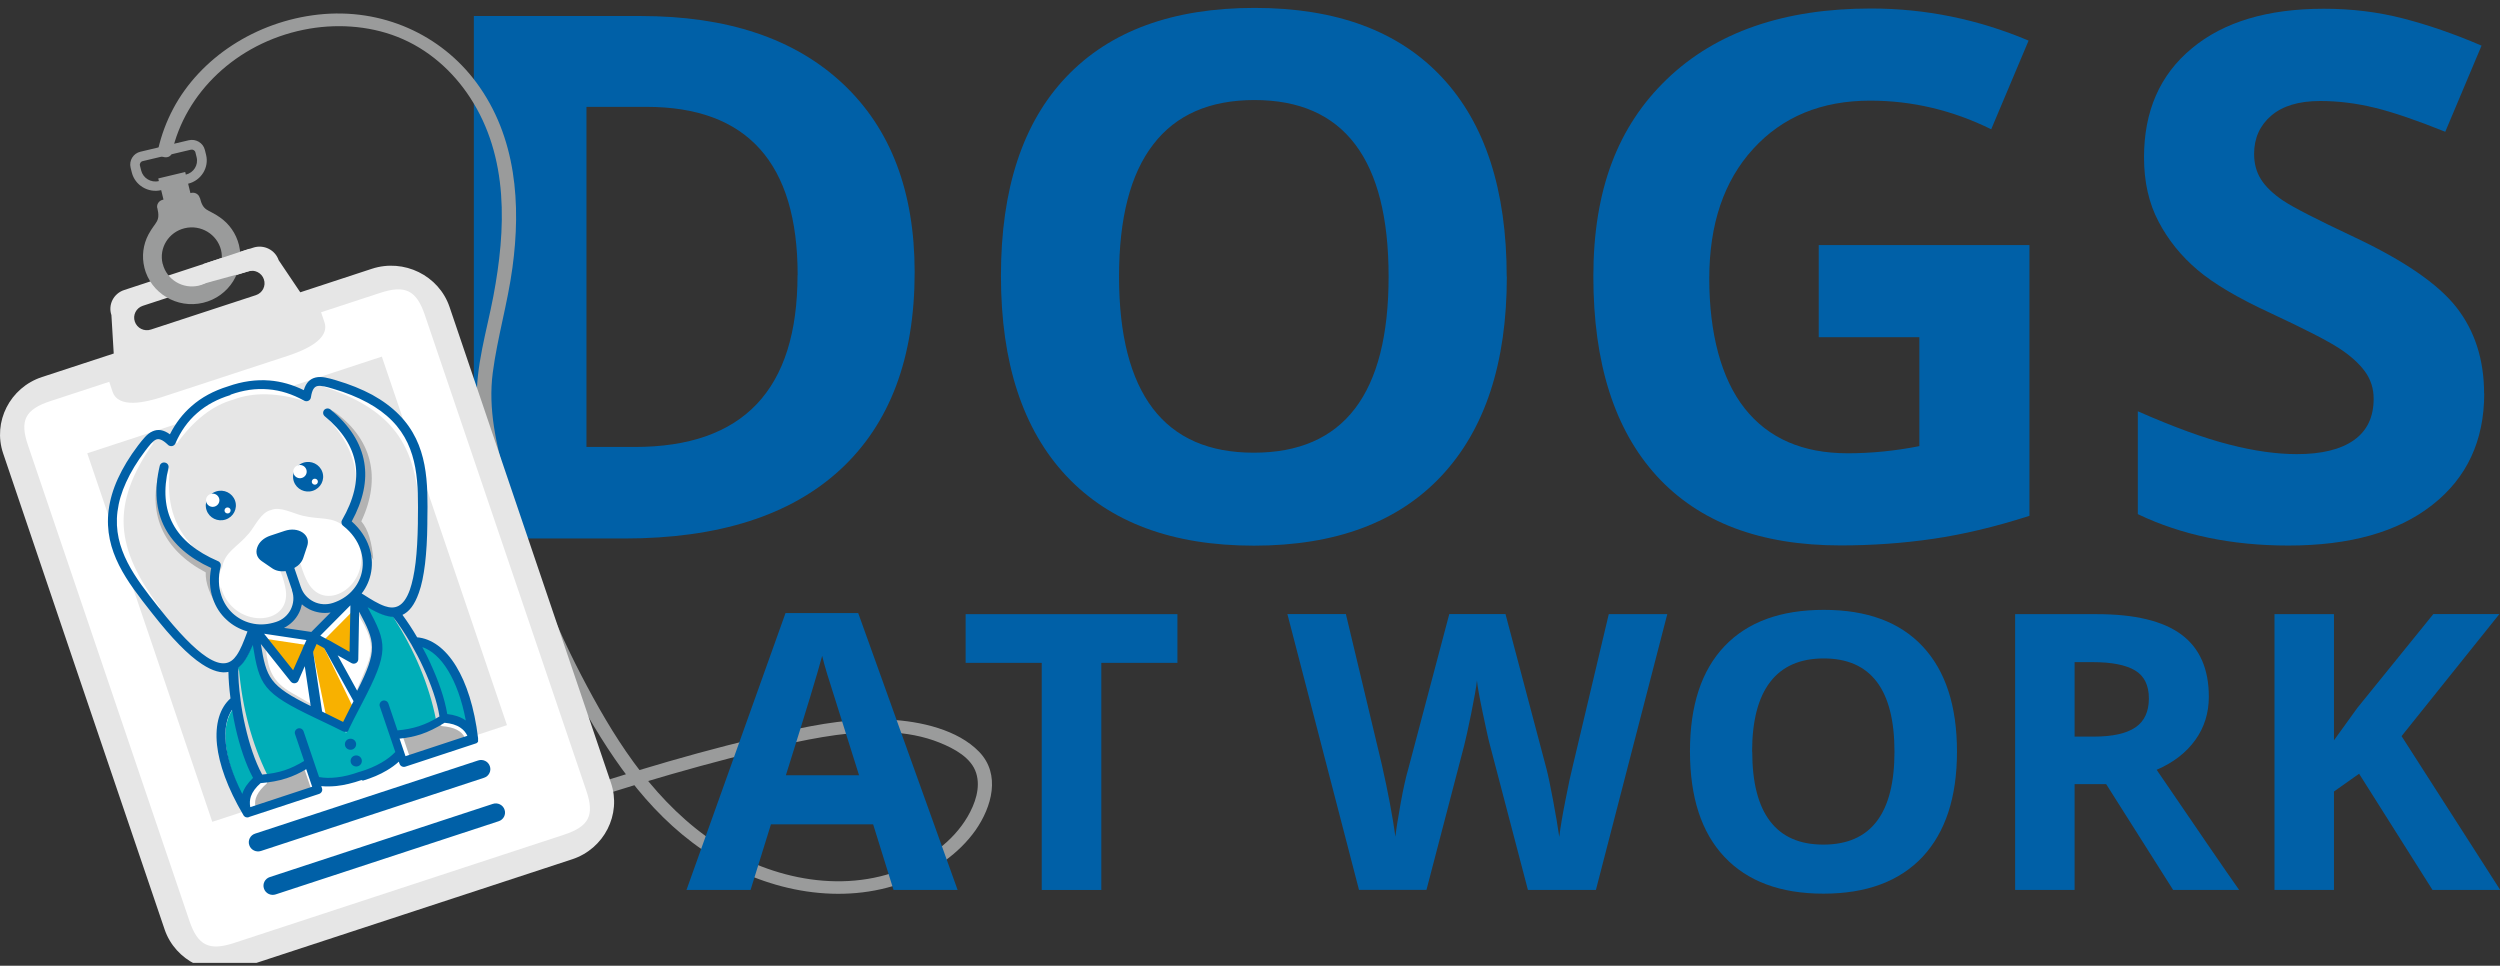 <svg width="321" height="124" viewBox="0 0 321 124" fill="none" xmlns="http://www.w3.org/2000/svg">
<rect x="0" y="0" width="321" height="124" fill="#333333" stroke="none"/>
<g clip-path="url(#clip0_1024_1383)">
<path d="M117.441 34.957C117.441 46.005 114.246 54.448 107.857 60.332C101.467 66.201 92.226 69.143 80.164 69.143H60.84V2.057H82.252C93.395 2.057 102.028 4.954 108.2 10.73C114.371 16.507 117.441 24.583 117.441 34.957ZM102.418 35.325C102.418 20.921 95.951 13.719 83 13.719H75.302V57.39H81.504C95.436 57.39 102.402 50.035 102.402 35.325H102.418Z" fill="#0060A7"/>
<path d="M193.476 35.508C193.476 46.618 190.671 55.138 185.076 61.114C179.481 67.075 171.455 70.063 160.999 70.063C150.542 70.063 142.516 67.075 136.921 61.114C131.327 55.153 128.521 46.587 128.521 35.416C128.521 24.246 131.327 15.726 136.937 9.842C142.547 3.957 150.604 1.015 161.092 1.015C171.58 1.015 179.59 3.988 185.138 9.918C190.686 15.848 193.46 24.384 193.46 35.524L193.476 35.508ZM143.685 35.508C143.685 43.002 145.134 48.641 148.017 52.441C150.916 56.241 155.233 58.126 160.983 58.126C172.531 58.126 178.297 50.587 178.297 35.508C178.297 20.43 172.562 12.845 161.077 12.845C155.326 12.845 150.978 14.745 148.064 18.561C145.134 22.361 143.685 28.015 143.685 35.508Z" fill="#0060A7"/>
<path d="M233.511 31.463H260.58V66.232C256.201 67.642 252.071 68.622 248.191 69.189C244.311 69.756 240.352 70.032 236.316 70.032C226.015 70.032 218.161 67.059 212.722 61.114C207.299 55.168 204.587 46.618 204.587 35.493C204.587 24.368 207.735 16.216 214.031 10.164C220.327 4.111 229.069 1.092 240.228 1.092C247.225 1.092 253.973 2.471 260.471 5.214L255.671 16.599C250.7 14.148 245.511 12.922 240.134 12.922C233.885 12.922 228.867 14.99 225.111 19.112C221.34 23.234 219.47 28.797 219.47 35.769C219.47 42.741 220.981 48.61 224.02 52.441C227.059 56.287 231.469 58.202 237.251 58.202C240.274 58.202 243.329 57.896 246.446 57.283V43.293H233.526V31.463H233.511Z" fill="#0060A7"/>
<path d="M318.974 50.51C318.974 56.563 316.761 61.344 312.32 64.822C307.894 68.316 301.722 70.047 293.821 70.047C286.544 70.047 280.107 68.699 274.497 66.017V52.809C279.094 54.831 282.99 56.256 286.185 57.068C289.38 57.896 292.294 58.31 294.928 58.31C298.107 58.31 300.538 57.712 302.237 56.517C303.935 55.322 304.777 53.544 304.777 51.2C304.777 49.882 304.403 48.717 303.655 47.691C302.907 46.664 301.816 45.683 300.367 44.733C298.917 43.783 295.972 42.266 291.53 40.197C287.354 38.267 284.237 36.428 282.149 34.65C280.061 32.873 278.393 30.819 277.162 28.46C275.915 26.1 275.292 23.357 275.292 20.2C275.292 14.27 277.333 9.597 281.432 6.21C285.515 2.808 291.172 1.123 298.387 1.123C301.941 1.123 305.322 1.536 308.533 2.364C311.758 3.191 315.125 4.356 318.631 5.858L313.971 16.921C310.325 15.45 307.317 14.423 304.948 13.841C302.564 13.259 300.226 12.968 297.92 12.968C295.177 12.968 293.089 13.596 291.624 14.852C290.159 16.109 289.427 17.749 289.427 19.756C289.427 21.012 289.723 22.1 290.315 23.035C290.907 23.97 291.842 24.874 293.136 25.747C294.429 26.621 297.484 28.184 302.299 30.452C308.673 33.455 313.052 36.458 315.405 39.462C317.758 42.465 318.958 46.173 318.958 50.541L318.974 50.51Z" fill="#0060A7"/>
<path d="M22.066 19.618C23.765 11.926 30.341 5.582 38.991 3.82C42.965 3.007 47.25 3.253 51.006 4.724C54.995 6.287 58.143 9.152 60.325 12.477C65.39 20.2 64.954 29.517 63.348 38.037C62.491 42.542 61.058 47.078 61.229 51.69C61.385 56.256 62.787 60.792 64.112 65.19C66.715 73.909 70.143 82.459 74.694 90.55C78.839 97.921 83.919 105.322 91.696 110.087C98.787 114.454 108.075 116.324 116.225 113.244C119.872 111.865 123.144 109.597 125.264 106.594C127.336 103.621 128.536 99.438 125.716 96.526C122.973 93.691 118.204 92.603 114.168 92.404C109.711 92.174 105.223 92.94 100.906 93.906C90.792 96.158 80.834 99.1 71.109 102.441C68.663 103.284 66.216 104.172 63.785 105.077C62.709 105.475 63.177 107.053 64.268 106.655C73.837 103.069 83.639 99.974 93.597 97.384C98.116 96.22 102.667 95.024 107.327 94.381C111.706 93.783 116.506 93.691 120.62 95.346C122.568 96.128 124.734 97.308 125.342 99.269C125.934 101.138 125.201 103.222 124.22 104.893C122.35 108.065 119.061 110.44 115.384 111.804C107.015 114.914 97.462 112.34 90.683 107.406C83.296 102.043 78.558 94.258 74.616 86.673C70.424 78.598 67.307 70.109 64.938 61.481C63.707 56.992 62.663 52.502 63.27 47.859C63.863 43.339 65.187 38.91 65.795 34.39C66.902 26.299 66.341 17.58 61.151 10.577C56.632 4.478 49.089 0.969 40.861 1.873C32.819 2.762 25.713 7.436 22.253 13.933C21.365 15.603 20.71 17.365 20.305 19.174C20.072 20.2 21.848 20.645 22.082 19.603" fill="#9A9B9B"/>
<path fill-rule="evenodd" clip-rule="evenodd" d="M5.392 48.411L14.602 45.392L14.306 40.458C13.854 39.125 14.586 37.684 15.942 37.24L32.508 31.8C33.864 31.356 35.329 32.076 35.781 33.409L38.555 37.531L47.749 34.512C51.863 33.164 56.352 35.37 57.723 39.416L66.731 65.971L78.45 100.526C79.821 104.571 77.577 108.984 73.463 110.333L31.105 124.231C26.991 125.579 22.503 123.373 21.132 119.327L9.709 85.692L0.405 58.218C-0.966 54.172 1.278 49.759 5.392 48.411ZM18.342 39.263C17.485 39.538 17.017 40.458 17.314 41.301C17.594 42.143 18.529 42.603 19.386 42.312L32.851 37.899C33.708 37.623 34.175 36.704 33.879 35.861C33.599 35.018 32.664 34.558 31.807 34.849L18.342 39.263Z" fill="#E6E6E6"/>
<path fill-rule="evenodd" clip-rule="evenodd" d="M41.236 40.121L41.656 41.362C42.404 43.584 39.116 44.978 36.872 45.714L20.93 50.939C18.67 51.675 15.195 52.502 14.447 50.28L14.026 49.024L6.452 51.506C3.242 52.563 2.509 53.988 3.584 57.145L24.327 118.255C25.402 121.411 26.852 122.132 30.062 121.074L72.419 107.176C75.629 106.119 76.362 104.693 75.287 101.537L54.544 40.427C53.469 37.27 52.02 36.55 48.809 37.608L41.236 40.09V40.121Z" fill="white"/>
<path fill-rule="evenodd" clip-rule="evenodd" d="M18.529 34.344C19.339 37.638 22.721 39.676 26.071 38.88C29.422 38.083 31.495 34.758 30.684 31.463C30.31 29.961 29.422 28.735 28.238 27.908C26.648 26.789 26.103 27.203 25.651 25.349V25.441C25.557 24.951 25.043 24.659 24.56 24.767C24.529 24.767 24.482 24.782 24.451 24.797L24.155 23.587C25.822 23.188 26.866 21.518 26.461 19.878L26.305 19.25C26.087 18.346 25.152 17.794 24.233 18.009L18.03 19.48C17.111 19.695 16.55 20.614 16.768 21.518L16.924 22.146C17.329 23.786 19.027 24.813 20.695 24.414L20.991 25.625C20.991 25.625 20.913 25.64 20.882 25.655C20.383 25.778 20.072 26.268 20.196 26.759V26.667C20.633 28.536 19.962 28.414 19.059 30.114C18.389 31.386 18.17 32.888 18.544 34.374M23.858 22.422L23.781 22.085L20.321 22.913L20.399 23.25C19.386 23.495 18.373 22.882 18.124 21.886L17.968 21.258C17.905 21.012 18.061 20.752 18.311 20.691L24.513 19.22C24.762 19.158 25.027 19.311 25.09 19.557L25.245 20.185C25.495 21.181 24.871 22.177 23.858 22.422ZM20.882 33.869C20.383 31.831 21.661 29.793 23.718 29.302C25.791 28.812 27.864 30.069 28.378 32.091C28.877 34.129 27.599 36.167 25.542 36.673C23.469 37.163 21.396 35.907 20.898 33.884" fill="#9A9B9B"/>
<path fill-rule="evenodd" clip-rule="evenodd" d="M25.137 36.704L33.007 34.543L32.025 31.938L26.087 33.899L25.137 36.704Z" fill="#E6E6E6"/>
<path d="M32.009 108.524C32.212 109.137 32.898 109.474 33.521 109.26L62.149 99.867C62.772 99.667 63.115 98.993 62.897 98.38C62.694 97.767 62.008 97.43 61.385 97.645L32.757 107.038C32.134 107.237 31.791 107.911 32.009 108.524ZM33.895 114.102C34.097 114.715 34.783 115.052 35.407 114.838L64.034 105.444C64.658 105.245 65.001 104.571 64.782 103.958C64.58 103.345 63.894 103.008 63.271 103.222L34.643 112.616C34.02 112.815 33.677 113.489 33.895 114.102Z" fill="#0060A7"/>
<path d="M11.205 58.202L19.839 83.624L27.257 105.521L65.095 93.109L57.287 70.109L49.028 45.79L11.205 58.202Z" fill="#E6E6E6"/>
<path fill-rule="evenodd" clip-rule="evenodd" d="M57.567 92.098C58.346 92.19 59.11 92.404 59.764 92.849L60.435 93.308L60.294 92.573C59.858 90.366 59.157 88.022 57.972 86.076C57.178 84.773 56.024 83.44 54.513 82.934L53.78 82.689L54.139 83.363C54.513 84.053 54.856 84.758 55.183 85.478C56.102 87.47 56.944 89.692 57.302 91.853L57.333 92.082L57.567 92.113V92.098Z" fill="#00AEB8"/>
<path d="M57.567 92.098C58.346 92.19 59.11 92.404 59.764 92.849L60.435 93.308L60.294 92.573C59.858 90.366 59.157 88.022 57.972 86.076C57.178 84.773 56.024 83.44 54.513 82.934L53.78 82.689L54.139 83.363C54.513 84.053 54.856 84.758 55.183 85.478C56.102 87.47 56.944 89.692 57.302 91.853L57.333 92.082L57.567 92.113V92.098Z" stroke="white" stroke-width="0.27" stroke-miterlimit="10"/>
<path fill-rule="evenodd" clip-rule="evenodd" d="M57.77 92.128C58.471 92.236 59.172 92.45 59.764 92.848L59.811 92.879L60.388 93.094L60.294 92.573C60.232 92.281 60.294 92.327 60.216 92.036C60.107 91.914 59.983 91.822 59.842 91.776C59.343 91.531 58.767 91.362 58.112 91.255C57.209 87.976 55.899 85.095 54.419 83.225C54.621 83.838 54.824 84.466 55.027 85.095C55.089 85.217 55.151 85.34 55.198 85.463C56.118 87.455 56.959 89.677 57.318 91.837V91.944L57.785 92.113L57.77 92.128Z" fill="#00AEB8"/>
<path fill-rule="evenodd" clip-rule="evenodd" d="M30.716 93.523C30.545 92.757 30.389 91.99 30.264 91.224L30.14 90.473L29.703 91.102C28.815 92.404 28.69 94.151 28.862 95.668C29.111 97.921 29.984 100.219 30.981 102.226L31.308 102.901L31.558 102.134C31.807 101.399 32.29 100.771 32.851 100.234L33.023 100.081L32.914 99.882C31.869 97.951 31.184 95.668 30.701 93.538" fill="#00AEB8"/>
<path d="M30.716 93.523C30.545 92.757 30.389 91.99 30.264 91.224L30.14 90.473L29.703 91.102C28.815 92.404 28.69 94.151 28.862 95.668C29.111 97.921 29.984 100.219 30.981 102.226L31.308 102.901L31.558 102.134C31.807 101.399 32.29 100.771 32.851 100.234L33.023 100.081L32.914 99.882C31.869 97.951 31.184 95.668 30.701 93.538L30.716 93.523Z" stroke="white" stroke-width="0.27" stroke-miterlimit="10"/>
<path fill-rule="evenodd" clip-rule="evenodd" d="M39.334 98.625C38.554 99.085 37.744 99.484 36.871 99.759C35.812 100.112 34.721 100.28 33.599 100.372H33.489L33.411 100.449C32.835 100.955 32.336 101.552 32.087 102.288C31.916 102.793 31.9 103.299 31.993 103.82L32.056 104.157L40.627 101.338L39.645 98.442L39.318 98.641L39.334 98.625Z" fill="#B3B3B3"/>
<path fill-rule="evenodd" clip-rule="evenodd" d="M51.068 94.687L52.05 97.583L60.621 94.764L60.465 94.457C60.232 93.982 59.904 93.584 59.468 93.293C58.829 92.864 58.05 92.68 57.286 92.619H57.177L57.084 92.665C56.149 93.262 55.167 93.768 54.107 94.12C53.234 94.412 52.346 94.58 51.442 94.672L51.068 94.703V94.687Z" fill="#B3B3B3"/>
<path fill-rule="evenodd" clip-rule="evenodd" d="M59.812 95.024L60.622 94.764L60.466 94.457C60.232 93.982 59.905 93.584 59.469 93.293C58.83 92.864 58.051 92.68 57.287 92.619H57.178L57.084 92.665C56.897 92.787 56.695 92.91 56.508 93.017C56.539 93.094 56.617 93.17 56.726 93.232C58.316 93.354 59.313 93.86 59.703 94.749C59.734 94.841 59.781 94.933 59.812 95.024Z" fill="white"/>
<path fill-rule="evenodd" clip-rule="evenodd" d="M51.068 94.687L52.05 97.583L52.44 97.461L52.58 97.093L51.739 94.626C51.645 94.626 51.551 94.641 51.442 94.657L51.068 94.687Z" fill="white"/>
<path fill-rule="evenodd" clip-rule="evenodd" d="M44.617 95.668C44.539 95.453 44.664 95.224 44.882 95.147C45.1 95.07 45.334 95.193 45.412 95.407C45.49 95.622 45.365 95.852 45.147 95.928C44.929 96.005 44.695 95.882 44.617 95.668Z" fill="#ED2224"/>
<path fill-rule="evenodd" clip-rule="evenodd" d="M45.349 97.813C45.272 97.599 45.396 97.369 45.614 97.292C45.833 97.216 46.066 97.338 46.144 97.553C46.222 97.767 46.097 97.997 45.879 98.074C45.661 98.15 45.427 98.028 45.349 97.813Z" fill="#ED2224"/>
<path fill-rule="evenodd" clip-rule="evenodd" d="M44.539 93.569V93.599H44.524V93.63H44.492V93.661H44.446V93.691H44.368V93.722H44.212V93.691L42.856 93.032L40.706 92.006C39.225 91.301 37.62 90.535 36.264 89.631C35.407 89.064 34.643 88.42 34.114 87.547C33.319 86.229 33.054 84.329 32.82 82.842L32.649 81.77L32.243 82.781C31.979 83.425 31.682 84.084 31.293 84.65C31.059 84.988 30.794 85.325 30.467 85.585L30.358 85.677V85.815C30.342 87.194 30.467 88.604 30.638 89.968V90.014C30.794 91.148 30.997 92.282 31.262 93.415C31.745 95.515 32.43 97.783 33.459 99.683L33.553 99.851H33.755C34.768 99.744 35.75 99.576 36.7 99.269C37.62 98.963 38.462 98.549 39.272 98.043L39.474 97.921L38.228 94.243C38.181 94.105 38.259 93.952 38.399 93.906C38.539 93.86 38.695 93.936 38.742 94.074L40.799 100.127L40.986 100.158C41.75 100.28 42.529 100.296 43.292 100.204C44.337 100.097 45.365 99.821 46.347 99.484H46.363C47.36 99.177 48.342 98.779 49.246 98.258C49.9 97.875 50.523 97.415 51.053 96.863L51.178 96.725L49.121 90.673C49.074 90.535 49.152 90.382 49.292 90.335C49.433 90.29 49.589 90.366 49.635 90.504L50.882 94.182H51.116C52.082 94.09 53.017 93.921 53.921 93.615C54.887 93.293 55.775 92.849 56.632 92.328L56.804 92.22L56.773 92.021C56.43 89.891 55.604 87.669 54.684 85.708C54.201 84.666 53.672 83.639 53.095 82.628L53.064 82.582C52.378 81.387 51.614 80.191 50.757 79.103L50.664 78.996H50.523C50.103 78.966 49.697 78.874 49.292 78.736C48.622 78.506 47.983 78.153 47.391 77.801L46.456 77.234L46.97 78.199C47.687 79.532 48.638 81.203 48.809 82.72C48.918 83.731 48.7 84.697 48.373 85.662C47.843 87.194 47.033 88.757 46.285 90.182L45.194 92.282L44.539 93.584V93.569Z" fill="#00AEB8"/>
<path d="M44.539 93.569V93.599H44.524V93.63H44.492V93.661H44.446V93.691H44.368V93.722H44.212V93.691L42.856 93.032L40.706 92.006C39.225 91.301 37.62 90.535 36.264 89.631C35.407 89.064 34.643 88.42 34.114 87.547C33.319 86.229 33.054 84.329 32.82 82.842L32.649 81.77L32.243 82.781C31.979 83.425 31.682 84.084 31.293 84.65C31.059 84.988 30.794 85.325 30.467 85.585L30.358 85.677V85.815C30.342 87.194 30.467 88.604 30.638 89.968V90.014C30.794 91.148 30.997 92.282 31.262 93.415C31.745 95.515 32.43 97.783 33.459 99.683L33.553 99.851H33.755C34.768 99.744 35.75 99.576 36.7 99.269C37.62 98.963 38.462 98.549 39.272 98.043L39.474 97.921L38.228 94.243C38.181 94.105 38.259 93.952 38.399 93.906C38.539 93.86 38.695 93.936 38.742 94.074L40.799 100.127L40.986 100.158C41.75 100.28 42.529 100.296 43.292 100.204C44.337 100.097 45.365 99.821 46.347 99.484H46.363C47.36 99.177 48.342 98.779 49.246 98.258C49.9 97.875 50.523 97.415 51.053 96.863L51.178 96.725L49.121 90.673C49.074 90.535 49.152 90.382 49.292 90.335C49.433 90.29 49.589 90.366 49.635 90.504L50.882 94.182H51.116C52.082 94.09 53.017 93.921 53.921 93.615C54.887 93.293 55.775 92.849 56.632 92.328L56.804 92.22L56.773 92.021C56.43 89.891 55.604 87.669 54.684 85.708C54.201 84.666 53.672 83.639 53.095 82.628L53.064 82.582C52.378 81.387 51.614 80.191 50.757 79.103L50.664 78.996H50.523C50.103 78.966 49.697 78.874 49.292 78.736C48.622 78.506 47.983 78.153 47.391 77.801L46.456 77.234L46.97 78.199C47.687 79.532 48.638 81.203 48.809 82.72C48.918 83.731 48.7 84.697 48.373 85.662C47.843 87.194 47.033 88.757 46.285 90.182L45.194 92.282L44.539 93.584V93.569Z" stroke="white" stroke-width="0.27" stroke-miterlimit="10"/>
<path fill-rule="evenodd" clip-rule="evenodd" d="M46.347 99.453C47.344 99.146 48.326 98.748 49.23 98.227C49.885 97.844 50.508 97.384 51.038 96.832L51.163 96.695L50.118 93.645C49.916 93.323 49.729 93.048 49.526 92.833C49.931 95.147 48.669 96.771 45.739 97.691L46.331 99.453H46.347Z" fill="#00AEB8"/>
<path fill-rule="evenodd" clip-rule="evenodd" d="M49.292 90.305C49.432 90.259 49.588 90.335 49.635 90.473L50.881 94.151H51.115C51.255 94.12 51.411 94.105 51.551 94.09L50.383 90.657C50.227 90.198 49.759 89.983 49.183 90.014L49.276 90.305H49.292Z" fill="#00AEB8"/>
<path fill-rule="evenodd" clip-rule="evenodd" d="M56.118 92.603C56.289 92.511 56.461 92.404 56.632 92.297L56.804 92.19L56.773 91.99C56.43 89.86 55.604 87.639 54.684 85.677C54.201 84.635 53.671 83.609 53.095 82.597L53.064 82.551C52.612 81.77 52.144 80.988 51.614 80.237C51.256 79.854 50.882 79.517 50.508 79.241C53.251 83.547 55.074 87.899 55.962 92.312C56.009 92.419 56.056 92.511 56.102 92.573" fill="#D9D8D6"/>
<path fill-rule="evenodd" clip-rule="evenodd" d="M39.458 84.574L38.211 87.378C38.149 87.516 37.993 87.577 37.853 87.516C37.806 87.501 37.775 87.47 37.744 87.424L33.178 81.693L33.365 82.842C33.599 84.252 33.848 85.907 34.596 87.148C35.687 88.941 38.118 90.121 39.941 91.025L40.471 91.286L39.458 84.559V84.574Z" fill="white"/>
<path fill-rule="evenodd" clip-rule="evenodd" d="M46.316 88.956C47.235 87.148 48.451 84.773 48.217 82.689C48.061 81.249 47.235 79.778 46.565 78.521L46.004 77.479L45.864 84.758C45.864 84.758 45.864 84.85 45.833 84.896C45.755 85.018 45.599 85.064 45.459 85.003L42.747 83.486L46.051 89.462L46.316 88.941V88.956Z" fill="white"/>
<path fill-rule="evenodd" clip-rule="evenodd" d="M46.316 88.956C47.235 87.148 48.45 84.773 48.217 82.689C48.061 81.249 47.235 79.778 46.565 78.521L46.097 77.648C46.097 77.648 46.035 77.602 46.004 77.571V78.552C46.097 78.981 46.191 79.257 46.269 79.394C47.703 81.785 48.061 83.241 47.017 85.738C46.253 87.562 45.864 88.481 45.864 88.481C45.755 88.665 45.77 88.91 45.91 89.201L46.051 89.447L46.316 88.926V88.956Z" fill="#D9D8D6"/>
<path fill-rule="evenodd" clip-rule="evenodd" d="M41.843 82.996L40.487 82.229L39.863 83.639L41.048 91.546L44.18 93.094L45.739 90.014L41.843 82.996Z" fill="#F8B100"/>
<path fill-rule="evenodd" clip-rule="evenodd" d="M45.646 90.198L45.739 90.014L43.121 85.294L41.625 83.21L45.163 90.473L45.646 90.198Z" fill="white"/>
<path fill-rule="evenodd" clip-rule="evenodd" d="M40.799 81.8L45.334 84.313L45.474 77.096L40.799 81.8Z" fill="#F8B100"/>
<path fill-rule="evenodd" clip-rule="evenodd" d="M41.017 81.908L41.563 82.214L45.443 78.307L45.474 77.096L40.861 81.724L41.017 81.908Z" fill="white"/>
<path fill-rule="evenodd" clip-rule="evenodd" d="M33.365 81.08L37.885 86.765L39.973 82.061L33.365 81.08Z" fill="#F8B100"/>
<path fill-rule="evenodd" clip-rule="evenodd" d="M38.29 78.674C37.9 79.441 37.277 80.069 36.498 80.452L35.656 80.881L40.254 81.57L43.495 78.306L42.56 78.46C41.703 78.598 40.815 78.46 40.035 78.092C39.708 77.939 39.396 77.724 39.132 77.494L38.726 77.142L38.617 77.663C38.539 78.015 38.43 78.353 38.259 78.674" fill="#B3B3B3"/>
<path fill-rule="evenodd" clip-rule="evenodd" d="M37.993 75.763V75.717L37.074 73.051L36.825 73.081C36.31 73.158 35.765 73.081 35.328 72.775L33.988 71.871C33.49 71.534 33.318 71.028 33.505 70.461C33.723 69.787 34.347 69.342 35.001 69.128L36.84 68.515C37.495 68.3 38.258 68.285 38.85 68.699C39.349 69.036 39.521 69.542 39.334 70.093L38.819 71.61C38.648 72.116 38.258 72.484 37.806 72.744L37.588 72.867L38.492 75.533V75.579H38.523C38.835 76.468 39.458 77.188 40.3 77.602C41.141 78.016 42.123 78.077 43.011 77.786C43.962 77.464 44.85 76.958 45.536 76.238C45.645 76.115 45.739 76.008 45.832 75.885C46.424 75.15 46.814 74.292 46.97 73.373C47.126 72.422 47.048 71.457 46.736 70.553C46.3 69.281 45.474 68.209 44.43 67.381C44.321 67.289 44.289 67.136 44.352 67.029C45.645 64.776 46.533 62.202 46.097 59.581C45.661 57.007 44.04 54.938 42.045 53.299C41.936 53.207 41.92 53.038 42.014 52.916C42.108 52.809 42.279 52.793 42.404 52.885C44.508 54.617 46.175 56.777 46.642 59.489C47.079 62.079 46.3 64.608 45.069 66.891L44.959 67.105L45.146 67.258C46.113 68.117 46.876 69.174 47.297 70.4C47.64 71.396 47.733 72.453 47.546 73.48C47.375 74.445 46.985 75.349 46.378 76.131L46.175 76.391L46.689 76.713C47.562 77.249 48.528 77.893 49.494 78.23C51.458 78.904 52.486 77.678 53.11 75.947C53.515 74.828 53.718 73.587 53.858 72.407C54.06 70.737 54.138 69.021 54.154 67.335V66.983C54.216 62.324 54.279 57.528 50.757 53.942C49.806 52.977 48.7 52.196 47.515 51.537C46.097 50.77 44.57 50.188 43.027 49.744C42.435 49.575 41.469 49.254 40.861 49.407C40.128 49.591 39.926 50.449 39.832 51.077C39.832 51.077 39.817 51.169 39.801 51.2C39.723 51.322 39.552 51.368 39.427 51.291C37.962 50.464 36.373 49.928 34.69 49.79C32.991 49.652 31.308 49.928 29.703 50.495C28.082 51 26.57 51.767 25.292 52.885C24.03 53.988 23.095 55.352 22.425 56.885C22.363 57.022 22.207 57.084 22.067 57.022C22.035 57.022 22.004 56.992 21.973 56.961C21.505 56.501 20.804 55.934 20.119 56.226C19.542 56.471 18.965 57.283 18.591 57.773C17.625 59.045 16.768 60.409 16.098 61.865C15.537 63.09 15.147 64.378 14.976 65.695C14.352 70.645 17.345 74.445 20.243 78.123L20.461 78.399C21.505 79.732 22.612 81.049 23.796 82.275C24.622 83.133 25.557 84.007 26.57 84.666C28.129 85.677 29.703 86.045 30.856 84.359C31.433 83.517 31.822 82.429 32.181 81.494L32.399 80.942L32.071 80.85C31.121 80.59 30.248 80.1 29.516 79.425C28.752 78.705 28.175 77.801 27.833 76.82C27.412 75.594 27.381 74.307 27.63 73.051L27.677 72.821L27.459 72.714C25.074 71.626 22.908 70.063 21.677 67.734C20.383 65.297 20.399 62.569 21.022 59.949C21.053 59.811 21.209 59.719 21.35 59.75C21.49 59.781 21.583 59.934 21.552 60.072C20.96 62.554 20.929 65.174 22.16 67.488C23.407 69.833 25.698 71.38 28.113 72.407C28.238 72.453 28.3 72.591 28.269 72.729C27.942 74.031 27.942 75.38 28.362 76.636C28.674 77.54 29.188 78.368 29.905 79.027C30.591 79.67 31.433 80.13 32.352 80.36C32.492 80.391 32.648 80.421 32.788 80.452H32.819C33.817 80.621 34.83 80.513 35.78 80.191C36.684 79.9 37.417 79.272 37.837 78.429C38.258 77.602 38.321 76.667 38.04 75.778L37.993 75.763Z" fill="#E6E6E6"/>
<path fill-rule="evenodd" clip-rule="evenodd" d="M46.16 62.11C46.269 61.282 46.269 60.424 46.113 59.581C45.754 57.436 44.554 55.628 43.012 54.142C42.638 53.912 42.248 53.713 41.858 53.529C44.85 56.609 46.097 59.842 45.614 63.244C45.832 62.876 46.019 62.508 46.144 62.11" fill="white"/>
<path fill-rule="evenodd" clip-rule="evenodd" d="M35.937 68.837L36.856 68.53C37.511 68.316 38.275 68.3 38.867 68.714C39.365 69.051 39.537 69.557 39.35 70.124L38.836 71.641C38.664 72.147 38.275 72.514 37.823 72.775L37.605 72.897L38.508 75.564V75.61H38.539C38.851 76.498 39.475 77.219 40.316 77.632C41.158 78.046 42.139 78.107 43.028 77.816C43.978 77.495 44.867 76.989 45.552 76.269C45.661 76.146 45.755 76.039 45.848 75.916C46.441 75.181 46.83 74.323 46.986 73.403C47.142 72.453 47.064 71.488 46.752 70.584C46.456 69.71 45.958 68.913 45.35 68.239C45.007 68.04 44.648 67.841 44.259 67.641C42.654 66.247 41.22 66.783 38.836 66.216C37.636 65.925 35.937 64.975 34.784 65.496C33.537 65.757 32.773 67.519 31.979 68.469C30.42 70.338 28.94 70.752 28.519 72.821C28.332 73.204 28.16 73.587 28.02 73.939C27.942 74.844 28.02 75.763 28.332 76.652C28.644 77.556 29.158 78.383 29.875 79.042C30.561 79.686 31.402 80.145 32.322 80.375C32.462 80.406 32.618 80.436 32.773 80.467H32.789C33.786 80.636 34.799 80.528 35.75 80.207C36.654 79.916 37.386 79.287 37.807 78.445C38.228 77.617 38.29 76.682 38.01 75.794V75.717L37.09 73.051L36.841 73.081C36.327 73.158 35.781 73.081 35.345 72.775L34.005 71.871C33.506 71.534 33.334 71.028 33.522 70.461C33.74 69.787 34.363 69.342 35.017 69.128L35.937 68.821V68.837Z" fill="white"/>
<path fill-rule="evenodd" clip-rule="evenodd" d="M38.445 72.284C38.274 72.484 38.056 72.637 37.822 72.76L37.603 72.882L38.507 75.548V75.594H38.539C38.85 76.161 39.209 76.667 39.598 77.142C39.816 77.326 40.05 77.479 40.315 77.602C41.157 78.016 42.139 78.077 43.027 77.786C43.977 77.464 44.866 76.958 45.551 76.238C45.66 76.115 45.754 76.008 45.847 75.885C46.44 75.15 46.829 74.292 46.985 73.373C47.141 72.422 47.063 71.457 46.751 70.553C46.736 70.492 46.705 70.415 46.673 70.354C46.486 70.047 46.253 69.772 45.957 69.572C48.076 74.752 41.873 79.058 39.505 74.752C39.178 74.154 38.881 73.403 38.617 72.514C38.554 72.422 38.476 72.346 38.414 72.284" fill="#E6E6E6"/>
<path fill-rule="evenodd" clip-rule="evenodd" d="M43.931 54.295C45.303 55.751 46.316 57.467 46.658 59.489C47.095 62.079 46.316 64.608 45.084 66.891L44.975 67.105L45.162 67.258C46.129 68.117 46.892 69.174 47.313 70.4C47.391 70.645 47.469 70.905 47.516 71.166C47.656 71.411 47.796 71.656 47.936 71.901C47.765 69.603 47.251 67.948 46.393 66.937C48.996 61.405 47.858 56.256 42.638 52.67C43.09 53.176 43.526 53.728 43.947 54.31" fill="#B3B3B3"/>
<path fill-rule="evenodd" clip-rule="evenodd" d="M54.17 66.722C54.232 62.14 54.232 57.451 50.773 53.912C49.822 52.946 48.715 52.165 47.531 51.506C46.113 50.74 44.586 50.157 43.043 49.713C42.684 49.606 42.201 49.453 41.749 49.376C41.672 49.468 41.609 49.56 41.531 49.652C50.913 52.732 53.765 57.62 53.874 67.136C53.983 66.998 54.076 66.86 54.185 66.722" fill="white"/>
<path fill-rule="evenodd" clip-rule="evenodd" d="M39.1 51.108C37.713 50.372 36.248 49.897 34.674 49.774C32.975 49.636 31.292 49.912 29.687 50.479C28.067 50.97 26.555 51.751 25.277 52.87C24.108 53.896 23.204 55.153 22.55 56.547C22.597 56.685 22.643 56.839 22.69 56.976C24.872 53.942 27.287 52.058 29.968 51.307C32.57 50.326 35.672 50.403 39.256 51.537C39.209 51.383 39.162 51.245 39.1 51.108Z" fill="white"/>
<path fill-rule="evenodd" clip-rule="evenodd" d="M32.726 100.357C32.228 100.863 31.791 101.445 31.573 102.119V102.18L31.23 102.686L30.997 102.211C30.872 101.951 30.856 102.012 30.732 101.736C30.732 101.583 30.794 101.43 30.872 101.307C31.121 100.817 31.48 100.326 31.931 99.851C30.654 96.695 29.921 93.615 29.968 91.255C30.186 91.853 30.404 92.481 30.638 93.109C30.669 93.247 30.7 93.37 30.732 93.507C31.215 95.637 31.9 97.921 32.944 99.851L32.991 99.959L32.742 100.357H32.726Z" fill="#00AEB8"/>
<path fill-rule="evenodd" clip-rule="evenodd" d="M32.882 103.881L32.071 104.142L32.009 103.805C31.9 103.284 31.931 102.778 32.102 102.272C32.352 101.552 32.866 100.939 33.427 100.434L33.505 100.372H33.614C33.848 100.342 34.066 100.326 34.3 100.296C34.315 100.372 34.3 100.48 34.253 100.602C33.053 101.644 32.586 102.625 32.804 103.575C32.835 103.682 32.866 103.774 32.882 103.866" fill="white"/>
<path fill-rule="evenodd" clip-rule="evenodd" d="M39.662 98.426L40.643 101.322L40.254 101.445L39.926 101.23L39.085 98.763C39.163 98.717 39.256 98.671 39.334 98.61L39.662 98.411V98.426Z" fill="white"/>
<path fill-rule="evenodd" clip-rule="evenodd" d="M39.739 96.051C40.83 98.135 42.825 98.687 45.739 97.691L46.331 99.453C45.35 99.805 44.321 100.066 43.277 100.188C42.513 100.265 41.734 100.265 40.971 100.142L40.784 100.112L39.739 97.062C39.693 96.679 39.693 96.358 39.724 96.051" fill="#00AEB8"/>
<path fill-rule="evenodd" clip-rule="evenodd" d="M38.399 93.891C38.258 93.936 38.181 94.09 38.227 94.228L39.474 97.905L39.271 98.028C39.147 98.104 39.022 98.181 38.897 98.258L37.729 94.825C37.573 94.381 37.806 93.921 38.29 93.599L38.383 93.891H38.399Z" fill="#00AEB8"/>
<path fill-rule="evenodd" clip-rule="evenodd" d="M34.347 99.759C34.144 99.79 33.957 99.805 33.755 99.821H33.552L33.459 99.667C32.43 97.767 31.744 95.499 31.261 93.4C31.012 92.281 30.809 91.148 30.654 89.998V89.952C30.529 89.064 30.435 88.159 30.389 87.255C30.435 86.734 30.529 86.244 30.669 85.815C31.105 90.872 32.321 95.423 34.316 99.484C34.347 99.591 34.363 99.698 34.363 99.775" fill="#D9D8D6"/>
<path fill-rule="evenodd" clip-rule="evenodd" d="M39.941 91.056C38.102 90.151 35.671 88.972 34.596 87.179C33.848 85.938 33.599 84.267 33.365 82.873L33.209 81.908C33.209 81.908 33.225 81.831 33.24 81.8L33.864 82.582C34.035 82.996 34.128 83.271 34.144 83.425C34.471 86.183 35.063 87.562 37.432 88.941C39.162 89.952 40.035 90.443 40.035 90.443C40.237 90.519 40.362 90.734 40.44 91.056L40.487 91.331L39.957 91.071L39.941 91.056Z" fill="#D9D8D6"/>
<path fill-rule="evenodd" clip-rule="evenodd" d="M41.236 91.638L41.048 91.546L40.254 86.244L40.176 83.685L41.797 91.577L41.236 91.638Z" fill="white"/>
<path fill-rule="evenodd" clip-rule="evenodd" d="M39.864 82.291L39.614 82.858L34.129 82.03L33.365 81.08L39.879 82.046L39.864 82.291Z" fill="white"/>
<path fill-rule="evenodd" clip-rule="evenodd" d="M23.64 69.511C23.048 68.913 22.534 68.224 22.129 67.473C21.1 65.542 20.96 63.397 21.272 61.298C21.443 60.899 21.615 60.501 21.817 60.118C21.319 64.347 22.3 67.672 24.747 70.109C24.342 69.955 23.983 69.756 23.64 69.511Z" fill="white"/>
<path fill-rule="evenodd" clip-rule="evenodd" d="M36.03 73.081C36.295 73.127 36.56 73.127 36.825 73.081L37.074 73.051L37.978 75.717V75.763H37.994C38.072 76.406 38.103 77.019 38.087 77.632C38.025 77.908 37.931 78.169 37.791 78.429C37.37 79.257 36.638 79.885 35.734 80.191C34.783 80.513 33.77 80.62 32.773 80.452H32.758C32.602 80.421 32.461 80.391 32.306 80.36C31.386 80.13 30.545 79.67 29.859 79.027C29.158 78.368 28.628 77.54 28.332 76.636C28.316 76.575 28.285 76.498 28.269 76.437C28.223 76.085 28.269 75.732 28.363 75.38C29.843 80.774 37.433 80.544 36.685 75.702C36.576 75.027 36.357 74.261 36.03 73.388C36.03 73.281 36.03 73.173 36.046 73.081" fill="#E6E6E6"/>
<path fill-rule="evenodd" clip-rule="evenodd" d="M20.649 61.956C20.446 63.933 20.68 65.91 21.646 67.718C22.877 70.047 25.059 71.61 27.428 72.698L27.646 72.805L27.599 73.035C27.35 74.292 27.396 75.594 27.802 76.805C27.88 77.05 27.989 77.295 28.098 77.54C28.129 77.816 28.176 78.092 28.222 78.383C26.945 76.453 26.352 74.813 26.415 73.495C20.945 70.614 18.701 65.833 20.68 59.873C20.633 60.547 20.617 61.252 20.633 61.956" fill="#B3B3B3"/>
<path fill-rule="evenodd" clip-rule="evenodd" d="M20.072 77.939C17.22 74.307 14.352 70.568 14.945 65.695C15.116 64.362 15.521 63.075 16.067 61.849C16.721 60.394 17.594 59.03 18.56 57.758C18.778 57.467 19.074 57.068 19.386 56.731C19.495 56.762 19.604 56.792 19.729 56.823C14.119 64.822 14.82 70.415 20.57 78.077C20.399 78.031 20.228 77.985 20.072 77.939Z" fill="white"/>
<path fill-rule="evenodd" clip-rule="evenodd" d="M38.944 59.413C39.957 59.076 41.048 59.612 41.391 60.608C41.734 61.604 41.188 62.677 40.175 63.014C39.162 63.351 38.072 62.815 37.729 61.819C37.386 60.823 37.931 59.75 38.944 59.413ZM27.739 63.106C28.752 62.769 29.843 63.305 30.186 64.301C30.529 65.297 29.983 66.37 28.97 66.707C27.957 67.044 26.867 66.508 26.524 65.512C26.181 64.516 26.726 63.443 27.739 63.106ZM45.505 97.032C45.131 97.154 44.928 97.553 45.053 97.936C45.178 98.304 45.583 98.503 45.973 98.38C46.347 98.258 46.549 97.859 46.425 97.476C46.3 97.109 45.895 96.909 45.505 97.032ZM44.773 94.887C44.399 95.009 44.196 95.408 44.321 95.791C44.445 96.158 44.851 96.358 45.24 96.235C45.614 96.112 45.817 95.714 45.692 95.331C45.567 94.963 45.162 94.764 44.773 94.887ZM40.627 82.674L41.625 83.225L45.396 90.029L44.461 91.883L44.056 92.695L43.245 92.297L41.36 91.362L40.206 83.701L40.658 82.674H40.627ZM44.477 93.998H44.539V93.967H44.586V93.936H44.632V93.906H44.663V93.875H44.695V93.845H44.71V93.814H44.726V93.783H44.742V93.753H44.757V93.722H44.773V93.691V93.661L45.427 92.343L46.518 90.244C50.009 83.563 49.697 82.612 47.204 77.969C47.858 78.353 48.513 78.705 49.167 78.935C49.619 79.088 50.056 79.195 50.476 79.211C51.193 80.13 51.988 81.325 52.767 82.659L52.798 82.704C53.344 83.67 53.889 84.697 54.372 85.754C55.339 87.868 56.133 90.06 56.429 91.99C55.526 92.557 54.669 92.956 53.78 93.247C52.923 93.523 52.05 93.691 51.037 93.783L49.869 90.335C49.76 90.029 49.432 89.876 49.136 89.968C48.825 90.075 48.669 90.397 48.762 90.688L50.757 96.557C50.274 97.062 49.697 97.507 49.011 97.905C48.201 98.38 47.266 98.779 46.191 99.1H46.16C45.1 99.484 44.102 99.729 43.183 99.821C42.388 99.913 41.656 99.897 40.97 99.775L38.975 93.891C38.866 93.599 38.539 93.431 38.243 93.538C37.947 93.645 37.775 93.967 37.885 94.258L39.053 97.706C38.196 98.227 37.386 98.626 36.544 98.901C35.656 99.192 34.736 99.361 33.661 99.453C32.726 97.737 32.009 95.515 31.495 93.262C31.23 92.128 31.027 90.979 30.887 89.891V89.845C30.669 88.313 30.576 86.903 30.591 85.739C30.918 85.478 31.215 85.141 31.48 84.743C31.854 84.175 32.165 83.517 32.461 82.812C33.318 87.991 33.646 88.941 40.518 92.205L42.669 93.232L43.993 93.891H44.056V93.921H44.134V93.952H44.445L44.477 93.998ZM46.596 100.234C47.765 99.882 48.778 99.453 49.65 98.932C50.227 98.595 50.757 98.212 51.209 97.798L51.302 98.074C51.411 98.38 51.739 98.534 52.035 98.442L61.105 95.454H61.151V95.423H61.198V95.392H61.245V95.362H61.276V95.331H61.307L61.37 95.254V95.224H61.385V95.193V95.162V95.132V95.101V95.07V95.04V95.009V94.978V94.933V94.902V94.779C60.902 90.765 59.874 87.7 58.58 85.57C57.162 83.225 55.37 81.984 53.562 81.831C52.939 80.758 52.284 79.778 51.676 78.95C52.502 78.567 53.219 77.709 53.78 76.115C54.139 75.135 54.388 73.894 54.575 72.392C54.746 70.921 54.855 69.205 54.871 67.243V66.891C54.949 62.033 55.011 57.084 51.24 53.253C50.289 52.288 49.152 51.445 47.796 50.694C46.456 49.974 44.913 49.345 43.136 48.824C42.154 48.533 41.282 48.288 40.518 48.472C39.833 48.641 39.303 49.1 39.007 50.096C37.573 49.391 36.108 48.978 34.612 48.855C32.882 48.717 31.105 48.962 29.282 49.606C27.443 50.173 25.869 51.016 24.576 52.165C23.454 53.146 22.534 54.341 21.817 55.766C20.976 55.153 20.274 55.092 19.62 55.367C18.888 55.674 18.358 56.394 17.734 57.191C16.628 58.647 15.771 60.072 15.147 61.436C14.508 62.83 14.119 64.178 13.947 65.512C13.293 70.814 16.363 74.706 19.386 78.552L19.604 78.828C20.836 80.391 21.958 81.709 23.002 82.766C24.061 83.854 25.028 84.681 25.916 85.263C27.334 86.198 28.441 86.459 29.329 86.275C29.344 87.286 29.438 88.451 29.594 89.677C28.238 90.887 27.583 92.925 27.864 95.637C28.129 98.105 29.189 101.154 31.246 104.648L31.277 104.709H31.292V104.74H31.324V104.77L31.355 104.801H31.386V104.831H31.417V104.862H31.464V104.893H31.511V104.923H31.588L31.666 104.954H31.885L31.916 104.923L40.986 101.935C41.282 101.828 41.453 101.506 41.344 101.215L41.251 100.939C41.874 101.001 42.513 100.985 43.183 100.924C44.196 100.817 45.271 100.556 46.425 100.158M29.594 50.679C31.246 50.081 32.866 49.851 34.44 49.989C36.014 50.112 37.542 50.602 39.053 51.445C39.334 51.598 39.692 51.506 39.848 51.23C39.895 51.154 39.91 51.077 39.926 51C40.066 50.05 40.347 49.667 40.736 49.575C41.204 49.468 41.936 49.667 42.747 49.912C44.43 50.403 45.91 51 47.173 51.69C48.419 52.364 49.479 53.146 50.352 54.034C53.796 57.544 53.718 62.248 53.656 66.86V67.213C53.624 69.143 53.531 70.814 53.359 72.254C53.188 73.664 52.939 74.828 52.627 75.732C51.817 77.985 50.679 78.261 49.417 77.832C48.56 77.54 47.609 76.943 46.674 76.345L46.44 76.207C47.079 75.38 47.484 74.43 47.656 73.434C47.843 72.376 47.749 71.273 47.391 70.216C46.986 69.036 46.253 67.917 45.162 66.952C46.627 64.255 47.173 61.727 46.767 59.367C46.347 56.885 44.897 54.617 42.435 52.579C42.186 52.38 41.827 52.41 41.625 52.64C41.422 52.885 41.453 53.238 41.687 53.437C43.947 55.306 45.256 57.329 45.63 59.535C46.004 61.742 45.427 64.163 43.916 66.784C43.775 67.029 43.838 67.35 44.071 67.519C45.178 68.392 45.91 69.45 46.284 70.553C46.58 71.442 46.658 72.361 46.502 73.235C46.362 74.093 45.988 74.92 45.427 75.61C45.334 75.717 45.24 75.824 45.147 75.931C44.539 76.575 43.728 77.096 42.747 77.418C41.89 77.694 41.001 77.617 40.269 77.249C39.536 76.882 38.929 76.253 38.648 75.426V75.395L38.617 75.349L37.791 72.928C38.352 72.622 38.773 72.162 38.944 71.626L39.194 70.875L39.443 70.124C39.677 69.434 39.459 68.791 38.851 68.377C38.243 67.963 37.401 67.887 36.56 68.163L35.64 68.469L34.721 68.775C33.879 69.051 33.256 69.603 33.022 70.308C32.788 70.997 33.007 71.641 33.614 72.055L34.285 72.514L34.955 72.974C35.422 73.296 36.03 73.418 36.669 73.327L37.495 75.748V75.824C37.791 76.652 37.697 77.51 37.339 78.245C36.965 78.981 36.31 79.579 35.453 79.854C34.472 80.176 33.505 80.253 32.633 80.1H32.617C32.477 80.069 32.337 80.038 32.196 80.008C31.324 79.793 30.529 79.349 29.874 78.751C29.22 78.138 28.721 77.372 28.425 76.483C28.051 75.38 27.989 74.108 28.331 72.744C28.409 72.468 28.285 72.177 28.004 72.055C25.199 70.844 23.251 69.251 22.207 67.274C21.147 65.297 20.96 62.891 21.63 60.072C21.708 59.765 21.506 59.459 21.194 59.398C20.882 59.321 20.571 59.52 20.508 59.827C19.776 62.922 20.01 65.588 21.194 67.81C22.316 69.925 24.295 71.641 27.116 72.928C26.835 74.338 26.929 75.686 27.334 76.851C27.692 77.924 28.3 78.858 29.095 79.579C29.843 80.283 30.763 80.789 31.776 81.08L31.682 81.325C31.292 82.352 30.903 83.394 30.389 84.13C29.64 85.233 28.55 85.677 26.539 84.359C25.729 83.823 24.825 83.042 23.828 82.015C22.815 80.973 21.708 79.686 20.508 78.169L20.29 77.893C17.407 74.231 14.477 70.522 15.085 65.68C15.241 64.454 15.599 63.213 16.192 61.926C16.784 60.623 17.594 59.275 18.638 57.896C19.152 57.222 19.604 56.624 20.041 56.44C20.399 56.287 20.867 56.44 21.552 57.099C21.599 57.16 21.677 57.206 21.755 57.237C22.051 57.36 22.394 57.237 22.519 56.931C23.204 55.367 24.124 54.065 25.308 53.038C26.493 51.996 27.926 51.23 29.594 50.724V50.679ZM38.757 77.617C38.679 78 38.555 78.368 38.383 78.705C37.978 79.517 37.308 80.191 36.466 80.621L39.973 81.141L42.451 78.644C41.5 78.797 40.565 78.644 39.739 78.245C39.396 78.077 39.069 77.862 38.773 77.602M39.131 85.539L38.321 87.393C38.196 87.685 37.853 87.807 37.557 87.685C37.464 87.639 37.386 87.577 37.324 87.501L33.49 82.689C34.207 87.026 34.565 88.037 39.895 90.657L39.131 85.539ZM32.492 99.882C31.822 100.526 31.355 101.184 31.121 101.905V101.966C29.874 99.499 29.204 97.323 29.002 95.499C28.799 93.63 29.095 92.144 29.796 91.132C29.921 91.898 30.077 92.68 30.248 93.462C30.778 95.791 31.526 98.089 32.492 99.882ZM33.459 100.556C32.835 101.108 32.414 101.675 32.212 102.257C32.072 102.702 32.041 103.146 32.134 103.636L40.082 101.016L39.318 98.763C38.477 99.269 37.651 99.652 36.794 99.928C35.781 100.265 34.705 100.449 33.443 100.556M38.866 83.287V83.241L39.349 82.183L33.911 81.371L37.635 86.06L38.866 83.287ZM45.131 85.141L43.355 84.145L45.864 88.696C48.528 83.455 48.185 82.413 46.113 78.537L46.004 84.635C46.004 84.727 45.988 84.834 45.926 84.926C45.77 85.202 45.412 85.294 45.131 85.141ZM55.292 85.218C54.965 84.497 54.606 83.777 54.232 83.088C55.401 83.486 56.554 84.482 57.536 86.106C58.487 87.669 59.297 89.799 59.811 92.511L59.764 92.481C59.141 92.052 58.362 91.791 57.427 91.684C57.1 89.677 56.289 87.393 55.292 85.233M60.014 94.473C59.796 94.028 59.5 93.691 59.11 93.431C58.596 93.078 57.926 92.879 57.084 92.803C56.024 93.462 55.042 93.952 54.03 94.289C53.172 94.565 52.284 94.749 51.302 94.841L52.066 97.093L60.014 94.473ZM44.975 77.74L41.126 81.617L42.154 82.183H42.201L44.882 83.701L44.991 77.755L44.975 77.74Z" fill="#0060A7"/>
<path fill-rule="evenodd" clip-rule="evenodd" d="M38.243 59.75C38.695 59.597 39.178 59.842 39.334 60.286C39.49 60.731 39.24 61.206 38.789 61.359C38.337 61.512 37.854 61.267 37.698 60.823C37.542 60.378 37.791 59.903 38.243 59.75ZM29.095 65.174C29.298 65.113 29.532 65.22 29.594 65.42C29.656 65.619 29.547 65.849 29.345 65.91C29.142 65.971 28.908 65.864 28.846 65.665C28.784 65.466 28.893 65.236 29.095 65.174ZM27.038 63.428C27.49 63.274 27.973 63.52 28.129 63.964C28.285 64.408 28.036 64.883 27.584 65.037C27.132 65.19 26.649 64.945 26.493 64.5C26.337 64.056 26.586 63.581 27.038 63.428ZM40.799 61.727C40.861 61.926 40.752 62.156 40.55 62.217C40.347 62.278 40.113 62.171 40.051 61.972C39.989 61.773 40.098 61.543 40.3 61.481C40.503 61.42 40.737 61.528 40.799 61.727Z" fill="white"/>
<path d="M114.73 114.27L112.112 105.843H98.99L96.372 114.27H88.144L100.86 78.72H110.195L122.958 114.27H114.73ZM110.304 99.545C107.889 91.914 106.533 87.593 106.221 86.581C105.909 85.585 105.707 84.788 105.567 84.206C105.021 86.275 103.478 91.377 100.907 99.545H110.288H110.304Z" fill="#0060A7"/>
<path d="M141.395 114.271H133.759V85.11H123.987V78.858H151.181V85.11H141.41V114.271H141.395Z" fill="#0060A7"/>
<path d="M204.883 114.27H196.187L191.31 95.668C191.123 95.009 190.826 93.63 190.39 91.561C189.954 89.493 189.704 88.098 189.642 87.378C189.549 88.251 189.299 89.646 188.91 91.576C188.52 93.507 188.208 94.886 188.006 95.698L183.159 114.255H174.494L165.3 78.843H172.811L177.424 98.166C178.235 101.736 178.811 104.831 179.17 107.436C179.263 106.517 179.497 105.092 179.84 103.161C180.183 101.23 180.525 99.729 180.837 98.671L186.089 78.843H193.304L198.556 98.671C198.79 99.56 199.07 100.908 199.413 102.747C199.756 104.571 200.021 106.134 200.208 107.452C200.364 106.195 200.629 104.617 201.003 102.747C201.361 100.863 201.689 99.346 201.985 98.181L206.566 78.858H214.078L204.914 114.27H204.883Z" fill="#0060A7"/>
<path d="M251.277 96.511C251.277 102.364 249.797 106.869 246.851 110.026C243.89 113.167 239.651 114.746 234.135 114.746C228.618 114.746 224.379 113.167 221.418 110.026C218.457 106.885 216.992 102.364 216.992 96.465C216.992 90.565 218.473 86.076 221.434 82.965C224.395 79.854 228.649 78.306 234.181 78.306C239.714 78.306 243.953 79.87 246.882 83.011C249.812 86.152 251.277 90.642 251.277 96.526V96.511ZM224.987 96.511C224.987 100.464 225.75 103.452 227.278 105.444C228.805 107.452 231.08 108.448 234.119 108.448C240.212 108.448 243.251 104.464 243.251 96.511C243.251 88.558 240.228 84.543 234.166 84.543C231.127 84.543 228.836 85.555 227.293 87.562C225.75 89.569 224.971 92.557 224.971 96.511H224.987Z" fill="#0060A7"/>
<path d="M266.378 100.679V114.271H258.742V78.858H269.23C274.124 78.858 277.739 79.732 280.092 81.478C282.446 83.225 283.614 85.892 283.614 89.462C283.614 91.546 283.038 93.4 281.869 95.024C280.7 96.649 279.048 97.921 276.913 98.84C282.336 106.793 285.858 111.941 287.51 114.271H279.033L270.43 100.679H266.363H266.378ZM266.378 94.58H268.841C271.256 94.58 273.033 94.182 274.186 93.4C275.339 92.619 275.916 91.362 275.916 89.677C275.916 87.991 275.324 86.796 274.155 86.091C272.986 85.386 271.163 85.018 268.7 85.018H266.378V94.58Z" fill="#0060A7"/>
<path d="M321 114.27H312.335L302.907 99.346L299.681 101.629V114.27H292.045V78.858H299.681V95.055L302.689 90.887L312.444 78.843H320.922L308.361 94.519L321.016 114.255L321 114.27Z" fill="#0060A7"/>
</g>
<defs>
<clipPath id="clip0_1024_1383">
<rect width="321" height="123.629" fill="white"/>
</clipPath>
</defs>
</svg>
